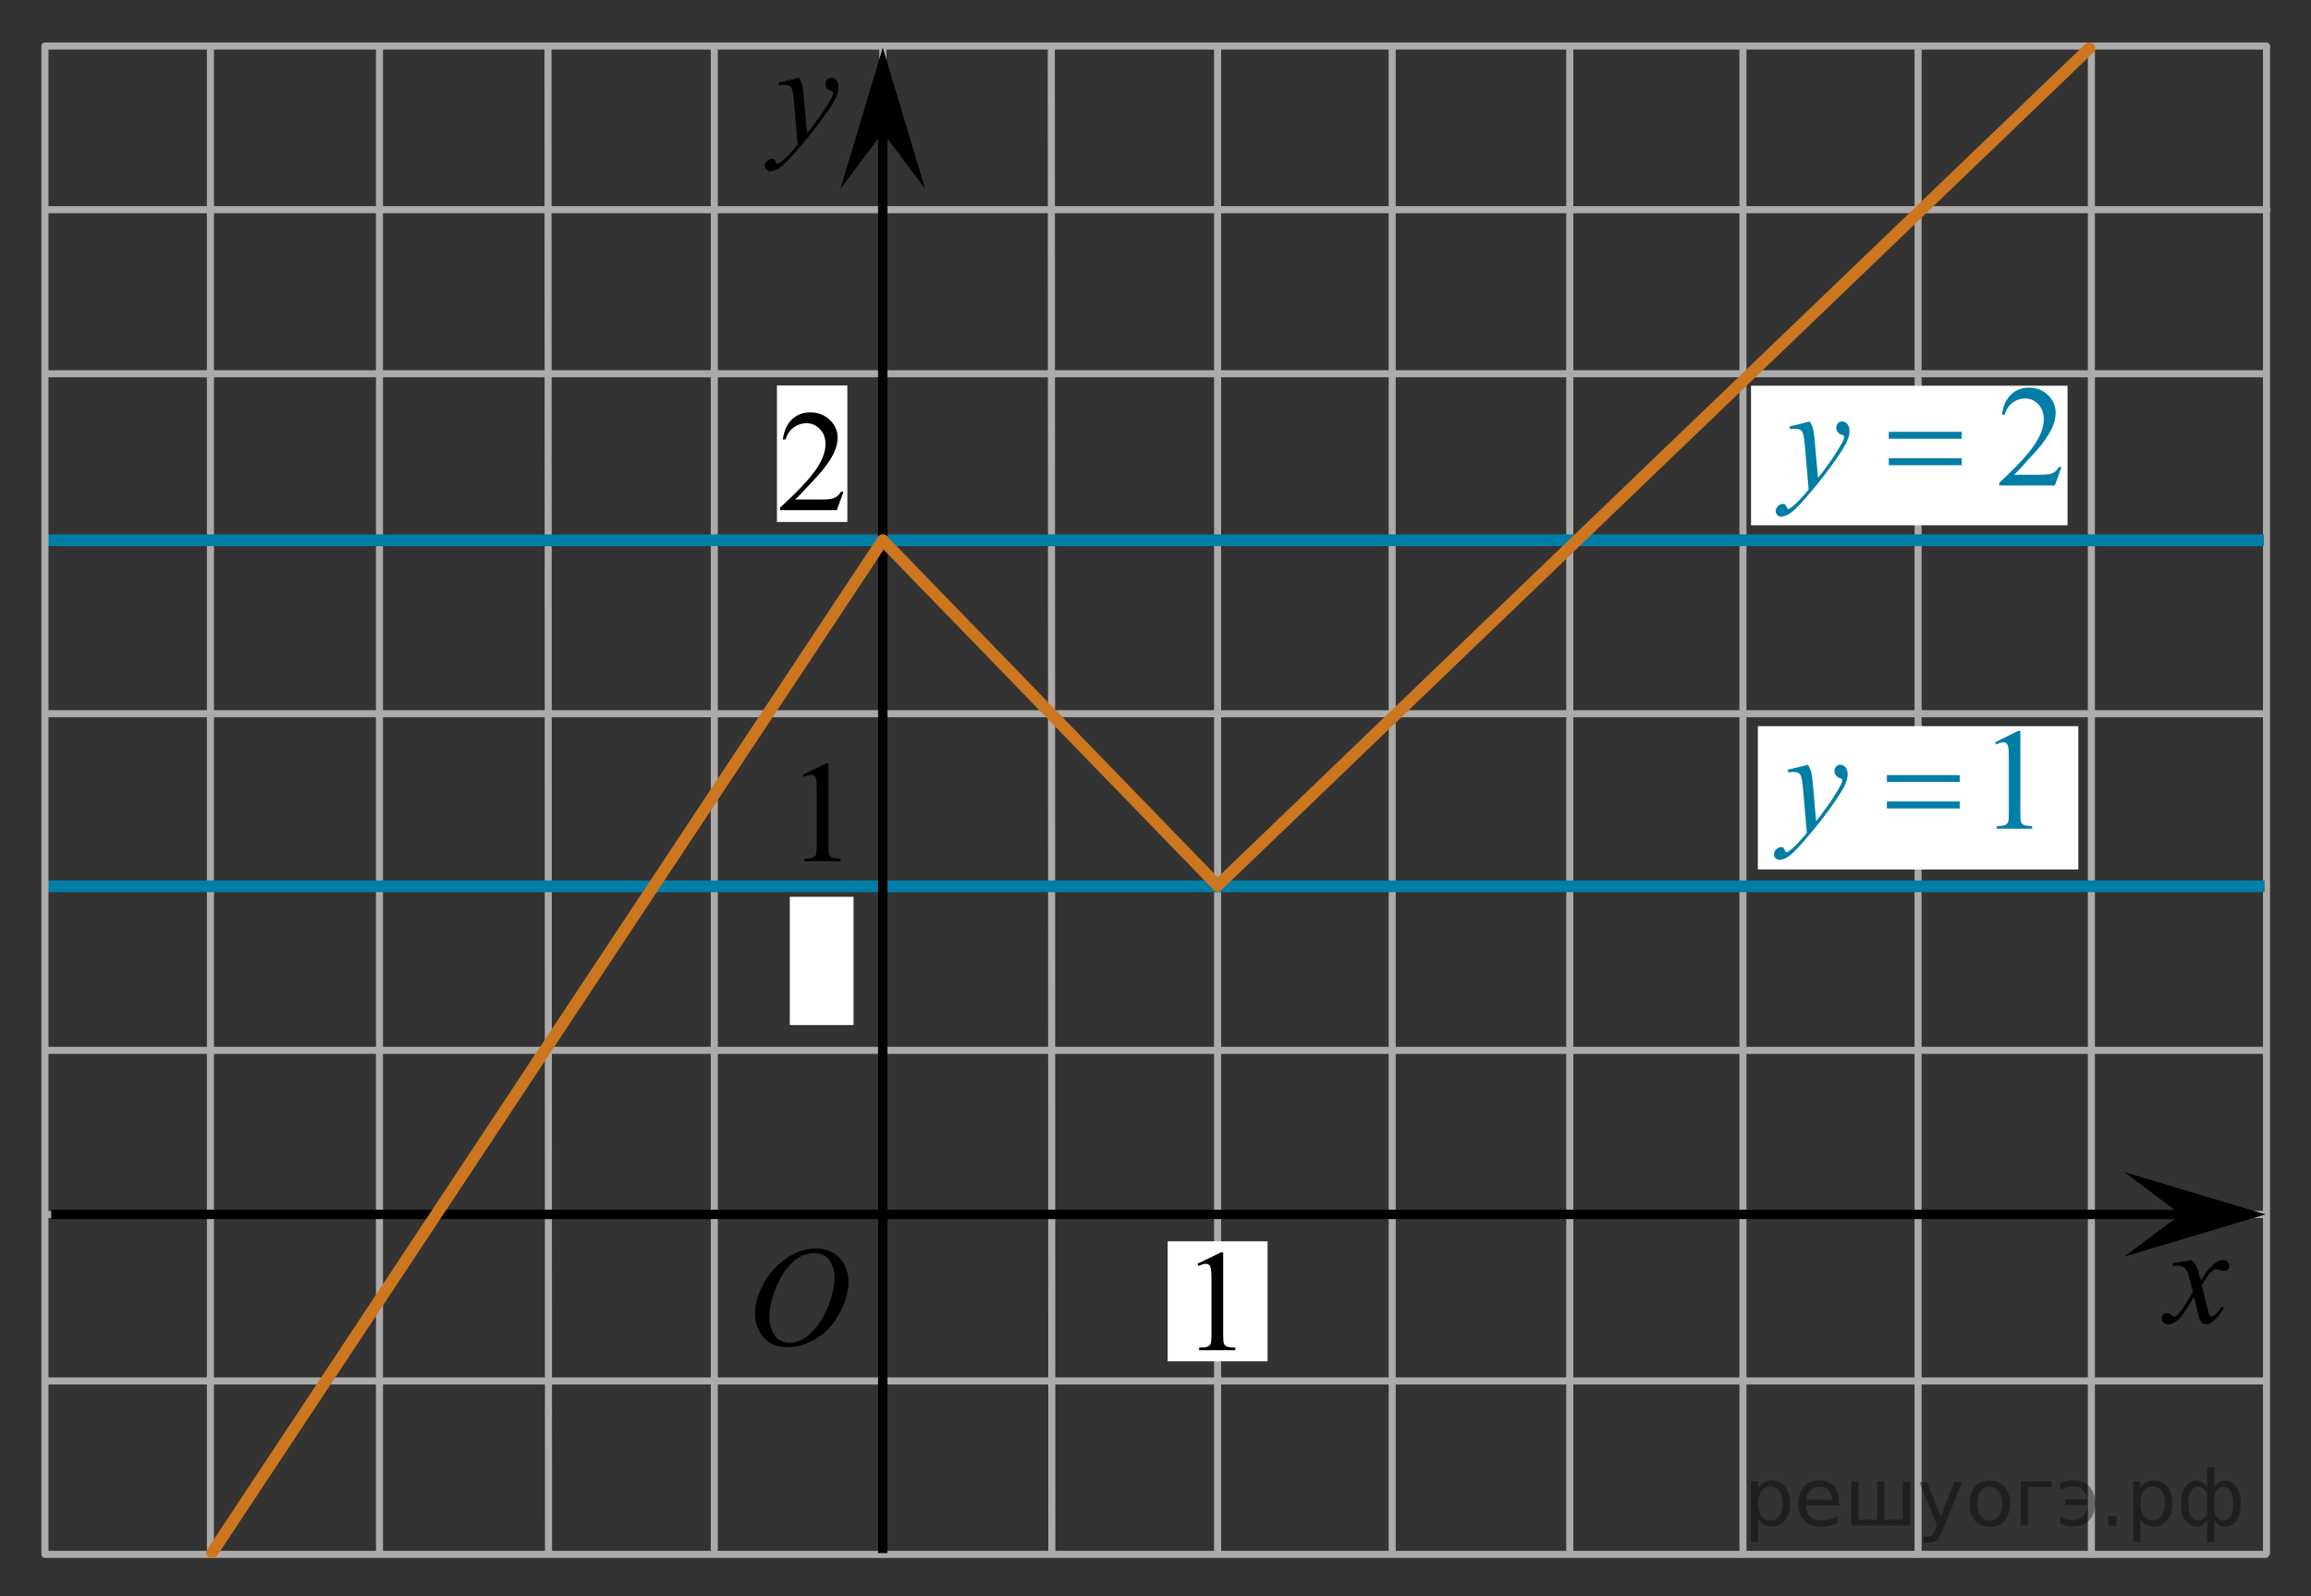 <?xml version="1.0" encoding="utf-8"?>
<!-- Generator: Adobe Illustrator 16.0.0, SVG Export Plug-In . SVG Version: 6.00 Build 0)  -->
<!DOCTYPE svg PUBLIC "-//W3C//DTD SVG 1.1//EN" "http://www.w3.org/Graphics/SVG/1.1/DTD/svg11.dtd">
<svg version="1.1" id="Слой_1" xmlns="http://www.w3.org/2000/svg" xmlns:xlink="http://www.w3.org/1999/xlink" x="0px" y="0px"
	 width="245.5px" height="169.608px" viewBox="-92.669 -93.184 245.5 169.608"
	 enable-background="new -92.669 -93.184 245.5 169.608" xml:space="preserve">
<rect x="-92.669" y="-93.184" width="245.5" height="169.608" fill="#333333" stroke="none"/>
<line fill="none" stroke="#ADAAAA" stroke-width="0.75" stroke-linecap="round" stroke-linejoin="round" stroke-miterlimit="10" x1="-70.315" y1="-88.159" x2="-70.315" y2="71.82"/>
<line fill="none" stroke="#ADAAAA" stroke-width="0.75" stroke-linecap="round" stroke-linejoin="round" stroke-miterlimit="10" x1="55.224" y1="-87.94" x2="55.224" y2="71.77"/>
<line fill="none" stroke="#ADAAAA" stroke-width="0.75" stroke-linecap="round" stroke-linejoin="round" stroke-miterlimit="10" x1="-87.643" y1="18.427" x2="148.001" y2="18.427"/>
<line fill="none" stroke="#ADAAAA" stroke-width="0.75" stroke-linecap="round" stroke-linejoin="round" stroke-miterlimit="10" x1="-87.894" y1="71.984" x2="148.001" y2="71.984"/>
<line fill="none" stroke="#ADAAAA" stroke-width="0.75" stroke-linecap="round" stroke-linejoin="round" stroke-miterlimit="10" x1="-87.643" y1="53.556" x2="148.001" y2="53.556"/>
<line fill="none" stroke="#ADAAAA" stroke-width="0.75" stroke-linecap="round" stroke-linejoin="round" stroke-miterlimit="10" x1="-87.643" y1="35.86" x2="148.001" y2="35.86"/>
<line fill="none" stroke="#ADAAAA" stroke-width="0.75" stroke-linecap="round" stroke-linejoin="round" stroke-miterlimit="10" x1="19.013" y1="-88.256" x2="19.07" y2="71.77"/>
<line fill="none" stroke="#ADAAAA" stroke-width="0.75" stroke-linecap="round" stroke-linejoin="round" stroke-miterlimit="10" x1="36.679" y1="-88.126" x2="36.679" y2="71.77"/>
<line fill="none" stroke="#ADAAAA" stroke-width="0.75" stroke-linecap="round" stroke-linejoin="round" stroke-miterlimit="10" x1="129.5" y1="-88.256" x2="129.5" y2="71.972"/>
<line fill="none" stroke="#ADAAAA" stroke-width="0.75" stroke-linecap="round" stroke-linejoin="round" stroke-miterlimit="10" x1="111.091" y1="-88.046" x2="111.091" y2="71.972"/>
<line fill="none" stroke="#ADAAAA" stroke-width="0.75" stroke-linecap="round" stroke-linejoin="round" stroke-miterlimit="10" x1="1.112" y1="-88.256" x2="1.112" y2="71.844"/>
<line fill="none" stroke="#ADAAAA" stroke-width="0.75" stroke-linecap="round" stroke-linejoin="round" stroke-miterlimit="10" x1="92.488" y1="-88.046" x2="92.488" y2="71.972"/>
<path fill="none" stroke="#ADAAAA" stroke-width="0.75" stroke-linecap="round" stroke-linejoin="round" stroke-miterlimit="10" d="
	M52.292,17.209"/>
<path fill="none" stroke="#ADAAAA" stroke-width="0.75" stroke-linecap="round" stroke-linejoin="round" stroke-miterlimit="10" d="
	M111.792,53.556"/>
<line fill="none" stroke="#ADAAAA" stroke-width="0.75" stroke-linecap="round" stroke-linejoin="round" stroke-miterlimit="10" x1="74.091" y1="-88.256" x2="74.091" y2="71.714"/>
<line fill="none" stroke="#ADAAAA" stroke-width="0.75" stroke-linecap="round" stroke-linejoin="round" stroke-miterlimit="10" x1="148.104" y1="-88.172" x2="148.104" y2="71.844"/>
<path d="M149.391-0.323"/>
<line fill="none" stroke="#ADAAAA" stroke-width="0.75" stroke-linecap="round" stroke-linejoin="round" stroke-miterlimit="10" x1="-87.737" y1="0.995" x2="147.907" y2="0.995"/>
<line fill="none" stroke="#ADAAAA" stroke-width="0.75" stroke-linecap="round" stroke-linejoin="round" stroke-miterlimit="10" x1="-87.643" y1="-70.901" x2="148.167" y2="-70.901"/>
<line fill="none" stroke="#ADAAAA" stroke-width="0.75" stroke-linecap="round" stroke-linejoin="round" stroke-miterlimit="10" x1="-87.643" y1="-17.344" x2="148.001" y2="-17.344"/>
<line fill="none" stroke="#ADAAAA" stroke-width="0.75" stroke-linecap="round" stroke-linejoin="round" stroke-miterlimit="10" x1="-87.643" y1="-35.772" x2="148.001" y2="-35.772"/>
<line fill="none" stroke="#ADAAAA" stroke-width="0.75" stroke-linecap="round" stroke-linejoin="round" stroke-miterlimit="10" x1="-87.643" y1="-53.469" x2="148.001" y2="-53.469"/>
<g>
	<g>
		<g>
			<g>
				<g>
					<g>
						<g>
							<g>
								<g>
									<g>
										<g>
											<defs>
												<rect id="SVGID_1_" x="-15.409" y="35.982" width="16.438" height="17.871"/>
											</defs>
											<clipPath id="SVGID_2_">
												<use xlink:href="#SVGID_1_"  overflow="visible"/>
											</clipPath>
											<g clip-path="url(#SVGID_2_)">
												<path d="M-5.931,39.491c0.661,0,1.248,0.145,1.762,0.433c0.512,0.287,0.907,0.715,1.195,1.276
													c0.288,0.563,0.438,1.146,0.438,1.753c0,1.071-0.313,2.197-0.935,3.378c-0.62,1.18-1.437,2.078-2.437,2.696
													c-1,0.62-2.034,0.933-3.104,0.933c-0.771,0-1.414-0.172-1.938-0.516c-0.519-0.342-0.896-0.793-1.146-1.354
													c-0.248-0.563-0.372-1.104-0.372-1.633c0-0.938,0.228-1.857,0.674-2.771c0.447-0.913,0.98-1.677,1.604-2.289
													c0.621-0.611,1.286-1.084,1.991-1.414C-7.477,39.656-6.727,39.491-5.931,39.491z M-6.181,39.964
													c-0.486,0-0.972,0.122-1.438,0.366c-0.467,0.243-0.936,0.644-1.396,1.194c-0.462,0.555-0.876,1.278-1.24,2.177
													c-0.451,1.104-0.682,2.146-0.682,3.122c0,0.698,0.184,1.317,0.537,1.856c0.356,0.538,0.905,0.81,1.646,0.81
													c0.44,0,0.885-0.11,1.313-0.331c0.434-0.224,0.876-0.603,1.343-1.139c0.584-0.676,1.073-1.535,1.479-2.581
													c0.396-1.046,0.596-2.021,0.596-2.929c0-0.669-0.181-1.262-0.537-1.775C-4.922,40.222-5.461,39.964-6.181,39.964z"/>
											</g>
										</g>
									</g>
								</g>
							</g>
						</g>
					</g>
				</g>
			</g>
		</g>
	</g>
</g>
<g>
	<g>
		<g>
			<g>
				<g>
					<g>
						<g>
							<g>
								<g>
									<g>
										<g>
											<defs>
												<rect id="SVGID_3_" x="134.314" y="37.764" width="12.354" height="13.729"/>
											</defs>
											<clipPath id="SVGID_4_">
												<use xlink:href="#SVGID_3_"  overflow="visible"/>
											</clipPath>
											<g clip-path="url(#SVGID_4_)">
												<path d="M140.148,40.709c0.235,0.256,0.422,0.513,0.545,0.769c0.091,0.179,0.229,0.646,0.438,1.396l0.646-0.977
													c0.174-0.232,0.383-0.461,0.627-0.675c0.246-0.215,0.463-0.357,0.646-0.438c0.114-0.052,0.247-0.074,0.395-0.074
													c0.215,0,0.384,0.058,0.509,0.17c0.125,0.113,0.188,0.251,0.188,0.413c0,0.188-0.037,0.313-0.108,0.384
													c-0.14,0.123-0.296,0.188-0.474,0.188c-0.104,0-0.221-0.021-0.332-0.065c-0.229-0.079-0.395-0.117-0.47-0.117
													c-0.112,0-0.261,0.067-0.422,0.205c-0.31,0.257-0.671,0.75-1.093,1.482l0.604,2.537c0.094,0.39,0.172,0.619,0.229,0.695
													c0.063,0.075,0.131,0.112,0.188,0.112c0.104,0,0.228-0.058,0.359-0.17c0.271-0.228,0.5-0.521,0.688-0.885l0.26,0.133
													c-0.313,0.58-0.7,1.063-1.184,1.444c-0.271,0.218-0.498,0.322-0.688,0.322c-0.271,0-0.489-0.152-0.65-0.466
													c-0.104-0.188-0.316-1.018-0.646-2.477c-0.77,1.333-1.383,2.188-1.846,2.572c-0.301,0.244-0.59,0.367-0.871,0.367
													c-0.193,0-0.375-0.068-0.539-0.214c-0.113-0.104-0.176-0.254-0.176-0.438c0-0.161,0.057-0.297,0.162-0.405
													c0.104-0.106,0.236-0.162,0.396-0.162c0.154,0,0.322,0.08,0.503,0.236c0.127,0.11,0.229,0.17,0.295,0.17
													c0.063,0,0.14-0.039,0.229-0.117c0.229-0.188,0.545-0.59,0.938-1.211c0.396-0.619,0.658-1.065,0.781-1.341
													c-0.307-1.195-0.473-1.827-0.492-1.896c-0.107-0.316-0.266-0.546-0.438-0.679c-0.188-0.133-0.449-0.199-0.812-0.199
													c-0.106,0-0.236,0.006-0.394,0.018v-0.269L140.148,40.709z"/>
											</g>
										</g>
									</g>
								</g>
							</g>
						</g>
					</g>
				</g>
			</g>
		</g>
	</g>
</g>
<g>
	<g>
		<g>
			<g>
				<g>
					<g>
						<g>
							<g>
								<g>
									<g>
										<g>
											<defs>
												<rect id="SVGID_5_" x="-14.116" y="-87.868" width="13.747" height="16.491"/>
											</defs>
											<clipPath id="SVGID_6_">
												<use xlink:href="#SVGID_5_"  overflow="visible"/>
											</clipPath>
											<g clip-path="url(#SVGID_6_)">
												<path d="M-7.801-84.929c0.173,0.285,0.283,0.553,0.354,0.802c0.063,0.248,0.127,0.735,0.188,1.465l0.324,3.632
													c0.297-0.354,0.729-0.912,1.284-1.683c0.271-0.374,0.604-0.885,1.005-1.528c0.238-0.395,0.392-0.669,0.439-0.824
													c0.025-0.078,0.043-0.159,0.043-0.243c0-0.057-0.02-0.102-0.051-0.133c-0.035-0.034-0.125-0.075-0.271-0.122
													s-0.27-0.136-0.359-0.261c-0.098-0.126-0.146-0.271-0.146-0.433c0-0.201,0.063-0.363,0.181-0.486
													c0.116-0.123,0.271-0.186,0.44-0.186c0.216,0,0.396,0.091,0.556,0.271c0.149,0.183,0.229,0.43,0.229,0.741
													c0,0.392-0.138,0.833-0.396,1.332c-0.268,0.5-0.776,1.27-1.534,2.3c-0.759,1.033-1.678,2.16-2.754,3.384
													c-0.742,0.841-1.294,1.368-1.652,1.59c-0.354,0.22-0.668,0.329-0.924,0.329c-0.148,0-0.287-0.061-0.398-0.177
													c-0.111-0.112-0.178-0.25-0.178-0.399c0-0.19,0.08-0.366,0.24-0.522c0.159-0.158,0.334-0.233,0.521-0.233
													c0.102,0,0.184,0.021,0.242,0.063c0.037,0.023,0.084,0.095,0.131,0.21c0.05,0.115,0.093,0.192,0.129,0.231
													c0.021,0.021,0.057,0.037,0.091,0.037c0.026,0,0.082-0.023,0.151-0.074c0.271-0.167,0.586-0.436,0.94-0.797
													c0.478-0.481,0.821-0.876,1.05-1.184l-0.414-4.68c-0.063-0.771-0.172-1.242-0.311-1.41
													c-0.142-0.167-0.368-0.251-0.693-0.251c-0.104,0-0.287,0.018-0.555,0.045l-0.063-0.271L-7.801-84.929z"/>
											</g>
										</g>
									</g>
								</g>
							</g>
						</g>
					</g>
				</g>
			</g>
		</g>
	</g>
</g>
<path fill="none" stroke="#000000" stroke-miterlimit="10" d="M-4.862,14.958"/>
<path fill="none" stroke="#ADAAAA" stroke-width="0.75" stroke-linecap="round" stroke-linejoin="round" stroke-miterlimit="10" d="
	M-22.052-70.757"/>
<rect x="93.344" y="-52.198" fill="#FFFFFF" width="33.625" height="14.83"/>
<line fill="none" stroke="#ADAAAA" stroke-width="0.75" stroke-linecap="round" stroke-linejoin="round" stroke-miterlimit="10" x1="-87.805" y1="-88.291" x2="148.104" y2="-88.291"/>
<polygon points="1.108,-79.123 -3.392,-73.118 1.108,-88.129 5.608,-73.118 "/>
<path d="M-16.905-93.184"/>
<rect x="94.07" y="-16.022" fill="#FFFFFF" width="34.042" height="15.226"/>
<line fill="none" stroke="#ADAAAA" stroke-width="0.75" stroke-linecap="round" stroke-linejoin="round" stroke-miterlimit="10" x1="-34.455" y1="-88.288" x2="-34.399" y2="71.737"/>
<line fill="none" stroke="#ADAAAA" stroke-width="0.75" stroke-linecap="round" stroke-linejoin="round" stroke-miterlimit="10" x1="-16.789" y1="-88.159" x2="-16.789" y2="71.451"/>
<line fill="none" stroke="#ADAAAA" stroke-width="0.75" stroke-linecap="round" stroke-linejoin="round" stroke-miterlimit="10" x1="-52.357" y1="-88.288" x2="-52.357" y2="71.82"/>
<line fill="none" stroke="#007EA5" stroke-width="1.25" stroke-miterlimit="10" x1="-87.643" y1="0.995" x2="147.907" y2="0.995"/>
<line fill="none" stroke="#007EA5" stroke-width="1.25" stroke-miterlimit="10" x1="-87.716" y1="-35.772" x2="147.825" y2="-35.772"/>
<path fill="none" stroke="#ADAAAA" stroke-width="0.75" stroke-linecap="round" stroke-linejoin="round" stroke-miterlimit="10" d="
	M-74.89-88.291"/>
<line fill="none" stroke="#000000" stroke-miterlimit="10" x1="-87.231" y1="35.855" x2="140.674" y2="35.855"/>
<line fill="none" stroke="#CC761F" stroke-width="1.25" stroke-linecap="round" stroke-linejoin="round" stroke-miterlimit="8" x1="129.281" y1="-88.046" x2="36.679" y2="0.916"/>
<rect x="-8.768" y="2.111" fill="#FFFFFF" width="6.771" height="13.625"/>
<g>
	<g>
		<path d="M-7.392-10.853l2.484-1.209h0.249v8.598c0,0.571,0.022,0.928,0.071,1.065C-4.54-2.257-4.442-2.15-4.29-2.074
			c0.149,0.075,0.456,0.118,0.918,0.128v0.276h-3.84v-0.276c0.48-0.01,0.793-0.052,0.934-0.124c0.142-0.071,0.238-0.17,0.294-0.293
			s0.083-0.488,0.083-1.102V-8.96c0-0.74-0.024-1.217-0.075-1.427c-0.034-0.16-0.1-0.277-0.19-0.354
			c-0.094-0.076-0.206-0.112-0.337-0.112c-0.188,0-0.444,0.076-0.775,0.231L-7.392-10.853z"/>
	</g>
</g>
<line fill="none" stroke="#000000" stroke-miterlimit="10" x1="1.108" y1="71.844" x2="1.108" y2="-83.327"/>
<line fill="none" stroke="#CC761F" stroke-width="1.25" stroke-linecap="round" stroke-linejoin="round" stroke-miterlimit="8" x1="36.679" y1="0.916" x2="1.108" y2="-35.772"/>
<line fill="none" stroke="#CC761F" stroke-width="1.25" stroke-linecap="round" stroke-linejoin="round" stroke-miterlimit="8" x1="1.108" y1="-35.772" x2="-70.116" y2="71.773"/>
<rect x="31.372" y="38.719" fill="#FFFFFF" width="10.614" height="12.75"/>
<g>
	<g>
		<path fill="#007EA5" d="M119.276-14.307l2.434-1.209h0.243v8.6c0,0.569,0.023,0.926,0.069,1.065
			c0.047,0.141,0.145,0.248,0.292,0.323c0.146,0.073,0.447,0.116,0.898,0.127v0.277h-3.76v-0.277
			c0.472-0.011,0.776-0.052,0.914-0.124c0.138-0.072,0.233-0.17,0.287-0.293c0.054-0.122,0.081-0.489,0.081-1.101v-5.497
			c0-0.74-0.024-1.217-0.073-1.427c-0.035-0.16-0.098-0.277-0.188-0.354c-0.091-0.076-0.2-0.113-0.328-0.113
			c-0.183,0-0.436,0.078-0.759,0.232L119.276-14.307z"/>
	</g>
	<g>
		<path fill="#007EA5" d="M99.401-11.918c0.167,0.29,0.283,0.563,0.347,0.813c0.064,0.252,0.128,0.75,0.191,1.489l0.324,3.695
			c0.295-0.36,0.723-0.933,1.282-1.713c0.271-0.381,0.604-0.898,1.003-1.555c0.24-0.399,0.389-0.682,0.442-0.843
			c0.029-0.079,0.044-0.161,0.044-0.246c0-0.057-0.018-0.102-0.052-0.137s-0.124-0.076-0.271-0.124
			c-0.145-0.047-0.265-0.135-0.359-0.263c-0.098-0.127-0.146-0.273-0.146-0.439c0-0.204,0.061-0.369,0.179-0.494
			c0.116-0.125,0.265-0.188,0.44-0.188c0.217,0,0.401,0.091,0.554,0.272c0.152,0.185,0.229,0.436,0.229,0.755
			c0,0.396-0.133,0.849-0.398,1.354c-0.265,0.507-0.775,1.288-1.532,2.339c-0.758,1.053-1.675,2.198-2.75,3.439
			c-0.742,0.854-1.293,1.396-1.651,1.617c-0.358,0.223-0.666,0.335-0.921,0.335c-0.152,0-0.287-0.061-0.402-0.177
			c-0.115-0.118-0.173-0.255-0.173-0.409c0-0.194,0.08-0.373,0.239-0.532c0.16-0.16,0.333-0.24,0.52-0.24
			c0.1,0,0.181,0.021,0.243,0.066c0.04,0.024,0.083,0.098,0.129,0.215c0.047,0.116,0.09,0.195,0.13,0.235
			c0.024,0.024,0.055,0.037,0.088,0.037c0.029,0,0.081-0.024,0.155-0.074c0.271-0.17,0.585-0.439,0.943-0.813
			c0.472-0.49,0.819-0.892,1.047-1.201l-0.413-4.761c-0.068-0.786-0.172-1.266-0.31-1.436c-0.139-0.17-0.368-0.255-0.692-0.255
			c-0.104,0-0.288,0.016-0.554,0.045l-0.066-0.277L99.401-11.918z"/>
	</g>
	<g>
		<path fill="#007EA5" d="M107.775-10.823h7.74v0.729h-7.74V-10.823z M107.775-8.021h7.74v0.743h-7.74V-8.021z"/>
	</g>
</g>
<polygon points="138.995,35.855 132.988,31.355 148.001,35.855 132.988,40.355 "/>
<g>
	<g>
		<path d="M34.536,41.107l2.484-1.209h0.249v8.6c0,0.569,0.022,0.926,0.07,1.065c0.049,0.141,0.146,0.248,0.299,0.322
			c0.148,0.074,0.456,0.117,0.918,0.128v0.277h-3.841v-0.277c0.481-0.011,0.793-0.052,0.935-0.124s0.238-0.171,0.294-0.293
			c0.056-0.122,0.083-0.489,0.083-1.101V43c0-0.74-0.024-1.217-0.075-1.428c-0.034-0.159-0.1-0.276-0.19-0.354
			c-0.092-0.075-0.204-0.112-0.336-0.112c-0.187,0-0.443,0.078-0.774,0.232L34.536,41.107z"/>
	</g>
</g>
<rect x="-10.132" y="-52.219" fill="#FFFFFF" width="7.477" height="14.501"/>
<g>
	<g>
		<path d="M-3.062-40.928l-0.715,1.96H-9.8v-0.277c1.771-1.61,3.02-2.93,3.742-3.948c0.723-1.021,1.084-1.955,1.084-2.803
			c0-0.646-0.198-1.176-0.595-1.592c-0.396-0.415-0.871-0.623-1.424-0.623c-0.502,0-0.952,0.146-1.352,0.438
			c-0.4,0.293-0.694,0.722-0.885,1.287h-0.278c0.125-0.927,0.447-1.638,0.967-2.133c0.521-0.496,1.168-0.744,1.946-0.744
			c0.828,0,1.52,0.267,2.074,0.797s0.832,1.156,0.832,1.878c0,0.517-0.12,1.03-0.361,1.547c-0.371,0.812-0.974,1.67-1.807,2.575
			c-1.25,1.361-2.03,2.185-2.343,2.464h2.665c0.542,0,0.924-0.021,1.142-0.062c0.219-0.04,0.415-0.121,0.591-0.244
			c0.176-0.122,0.329-0.297,0.46-0.521L-3.062-40.928L-3.062-40.928z"/>
	</g>
</g>
<g>
	<g>
		<path fill="#007EA5" d="M126.322-43.559l-0.701,1.96h-5.907v-0.277c1.738-1.611,2.962-2.93,3.67-3.95
			c0.709-1.021,1.063-1.955,1.063-2.801c0-0.646-0.194-1.177-0.584-1.593c-0.389-0.416-0.854-0.624-1.396-0.624
			c-0.491,0-0.935,0.146-1.324,0.438c-0.393,0.294-0.682,0.723-0.868,1.288h-0.273c0.123-0.926,0.439-1.637,0.949-2.132
			c0.51-0.495,1.146-0.744,1.909-0.744c0.812,0,1.491,0.267,2.034,0.796c0.545,0.531,0.814,1.157,0.814,1.878
			c0,0.516-0.118,1.03-0.354,1.547c-0.364,0.812-0.955,1.67-1.771,2.575c-1.227,1.362-1.992,2.184-2.297,2.464h2.613
			c0.531,0,0.904-0.021,1.119-0.061c0.213-0.04,0.405-0.122,0.58-0.244c0.172-0.123,0.32-0.297,0.448-0.521L126.322-43.559
			L126.322-43.559z"/>
	</g>
	<g>
		<path fill="#007EA5" d="M99.595-48.395c0.168,0.291,0.282,0.563,0.348,0.813c0.063,0.253,0.128,0.75,0.19,1.491l0.325,3.694
			c0.295-0.359,0.725-0.932,1.285-1.712c0.271-0.38,0.605-0.897,1.004-1.555c0.241-0.399,0.39-0.681,0.443-0.841
			c0.029-0.08,0.044-0.163,0.044-0.248c0-0.056-0.019-0.101-0.052-0.136c-0.034-0.034-0.124-0.075-0.271-0.124
			c-0.146-0.047-0.266-0.135-0.36-0.263c-0.098-0.127-0.146-0.273-0.146-0.438c0-0.205,0.06-0.37,0.178-0.496
			c0.118-0.125,0.267-0.188,0.442-0.188c0.217,0,0.401,0.091,0.554,0.273c0.153,0.184,0.229,0.436,0.229,0.755
			c0,0.396-0.133,0.848-0.399,1.354c-0.266,0.509-0.777,1.288-1.535,2.34c-0.759,1.051-1.677,2.197-2.755,3.438
			c-0.743,0.855-1.294,1.396-1.653,1.617c-0.358,0.223-0.667,0.334-0.924,0.334c-0.151,0-0.286-0.059-0.401-0.177
			c-0.115-0.118-0.173-0.254-0.173-0.409c0-0.194,0.079-0.373,0.238-0.532c0.16-0.16,0.334-0.24,0.521-0.24
			c0.098,0,0.18,0.021,0.243,0.066c0.039,0.025,0.083,0.098,0.129,0.215c0.047,0.116,0.09,0.195,0.13,0.235
			c0.023,0.024,0.054,0.038,0.088,0.038c0.03,0,0.082-0.024,0.155-0.075c0.271-0.17,0.586-0.439,0.944-0.812
			c0.474-0.49,0.822-0.892,1.049-1.2l-0.413-4.762c-0.068-0.786-0.173-1.265-0.311-1.435c-0.138-0.17-0.369-0.255-0.694-0.255
			c-0.104,0-0.287,0.016-0.554,0.045l-0.065-0.277L99.595-48.395z"/>
	</g>
	<g>
		<path fill="#007EA5" d="M107.977-47.298h7.753v0.729h-7.753V-47.298z M107.977-44.497h7.753v0.743h-7.753V-44.497z"/>
	</g>
</g>
<line fill="none" stroke="#ADAAAA" stroke-width="0.75" stroke-linecap="round" stroke-linejoin="round" stroke-miterlimit="10" x1="-87.894" y1="-88.291" x2="-87.894" y2="71.859"/>
<path d="M-92.669-88.167"/>
<path fill="none" stroke="#ADAAAA" stroke-width="0.75" stroke-linecap="round" stroke-linejoin="round" stroke-miterlimit="10" d="
	M-87.894,76.425"/>
<path fill="none" stroke="#000000" stroke-miterlimit="10" d="M152.831-88.291"/>
<g style="stroke:none;fill:#000;fill-opacity:0.40"><path d="m 94.1,68.2 v 2.48 h -0.77 v -6.44 h 0.77 v 0.71 q 0.24,-0.42 0.61,-0.62 0.37,-0.20 0.88,-0.20 0.85,0 1.38,0.68 0.53,0.68 0.53,1.77 0,1.10 -0.53,1.77 -0.53,0.68 -1.38,0.68 -0.51,0 -0.88,-0.20 -0.37,-0.20 -0.61,-0.62 z m 2.61,-1.63 q 0,-0.85 -0.35,-1.32 -0.35,-0.48 -0.95,-0.48 -0.61,0 -0.96,0.48 -0.35,0.48 -0.35,1.32 0,0.85 0.35,1.33 0.35,0.48 0.96,0.48 0.61,0 0.95,-0.48 0.35,-0.48 0.35,-1.33 z"/><path d="m 102.7,66.4 v 0.38 h -3.52 q 0.05,0.79 0.47,1.21 0.43,0.41 1.19,0.41 0.44,0 0.85,-0.11 0.42,-0.11 0.82,-0.33 v 0.72 q -0.41,0.17 -0.85,0.27 -0.43,0.09 -0.88,0.09 -1.12,0 -1.77,-0.65 -0.65,-0.65 -0.65,-1.76 0,-1.15 0.62,-1.82 0.62,-0.68 1.67,-0.68 0.94,0 1.49,0.61 0.55,0.60 0.55,1.65 z m -0.77,-0.23 q -0.01,-0.63 -0.35,-1.00 -0.34,-0.38 -0.91,-0.38 -0.64,0 -1.03,0.36 -0.38,0.36 -0.44,1.02 z"/><path d="m 107.5,68.3 h 1.98 v -4.05 h 0.77 v 4.67 h -6.26 v -4.67 h 0.77 v 4.05 h 1.97 v -4.05 h 0.77 z"/><path d="m 113.7,69.4 q -0.33,0.83 -0.63,1.09 -0.31,0.25 -0.82,0.25 h -0.61 v -0.64 h 0.45 q 0.32,0 0.49,-0.15 0.17,-0.15 0.39,-0.71 l 0.14,-0.35 -1.89,-4.59 h 0.81 l 1.46,3.65 1.46,-3.65 h 0.81 z"/><path d="m 118.7,64.8 q -0.62,0 -0.97,0.48 -0.36,0.48 -0.36,1.32 0,0.84 0.35,1.32 0.36,0.48 0.98,0.48 0.61,0 0.97,-0.48 0.36,-0.48 0.36,-1.32 0,-0.83 -0.36,-1.31 -0.36,-0.49 -0.97,-0.49 z m 0,-0.65 q 1,0 1.57,0.65 0.57,0.65 0.57,1.80 0,1.15 -0.57,1.80 -0.57,0.65 -1.57,0.65 -1.00,0 -1.57,-0.65 -0.57,-0.65 -0.57,-1.80 0,-1.15 0.57,-1.80 0.57,-0.65 1.57,-0.65 z"/><path d="m 122.0,68.9 v -4.67 h 3.29 v 0.61 h -2.52 v 4.05 z"/><path d="m 126.2,68.0 q 0.66,0.36 1.31,0.36 0.61,0 1.05,-0.35 0.44,-0.36 0.52,-1.27 h -2.37 v -0.61 h 2.34 q -0.05,-0.44 -0.38,-0.90 -0.33,-0.47 -1.16,-0.47 -0.64,0 -1.31,0.36 v -0.72 q 0.65,-0.29 1.35,-0.29 1.09,0 1.72,0.66 0.63,0.66 0.63,1.79 0,1.12 -0.61,1.79 -0.61,0.66 -1.68,0.66 -0.79,0 -1.40,-0.30 z"/><path d="m 131.3,67.9 h 0.88 v 1.06 h -0.88 z"/><path d="m 134.7,68.2 v 2.48 h -0.77 v -6.44 h 0.77 v 0.71 q 0.24,-0.42 0.61,-0.62 0.37,-0.20 0.88,-0.20 0.85,0 1.38,0.68 0.53,0.68 0.53,1.77 0,1.10 -0.53,1.77 -0.53,0.68 -1.38,0.68 -0.51,0 -0.88,-0.20 -0.37,-0.20 -0.61,-0.62 z m 2.61,-1.63 q 0,-0.85 -0.35,-1.32 -0.35,-0.48 -0.95,-0.48 -0.61,0 -0.96,0.48 -0.35,0.48 -0.35,1.32 0,0.85 0.35,1.33 0.35,0.48 0.96,0.48 0.61,0 0.95,-0.48 0.35,-0.48 0.35,-1.33 z"/><path d="m 139.8,66.6 q 0,0.98 0.30,1.40 0.30,0.41 0.82,0.41 0.41,0 0.88,-0.70 v -2.22 q -0.47,-0.70 -0.88,-0.70 -0.51,0 -0.82,0.42 -0.30,0.41 -0.30,1.39 z m 2,4.10 v -2.37 q -0.24,0.39 -0.51,0.55 -0.27,0.16 -0.62,0.16 -0.70,0 -1.18,-0.64 -0.48,-0.65 -0.48,-1.79 0,-1.15 0.48,-1.80 0.49,-0.66 1.18,-0.66 0.35,0 0.62,0.16 0.28,0.16 0.51,0.55 v -2.15 h 0.77 v 2.15 q 0.24,-0.39 0.51,-0.55 0.28,-0.16 0.62,-0.16 0.70,0 1.18,0.66 0.49,0.66 0.49,1.80 0,1.15 -0.49,1.79 -0.48,0.64 -1.18,0.64 -0.35,0 -0.62,-0.16 -0.27,-0.16 -0.51,-0.55 v 2.37 z m 2.77,-4.10 q 0,-0.98 -0.30,-1.39 -0.30,-0.42 -0.81,-0.42 -0.41,0 -0.88,0.70 v 2.22 q 0.47,0.70 0.88,0.70 0.51,0 0.81,-0.41 0.30,-0.42 0.30,-1.40 z"/></g></svg>

<!--File created and owned by https://sdamgia.ru. Copying is prohibited. All rights reserved.-->
